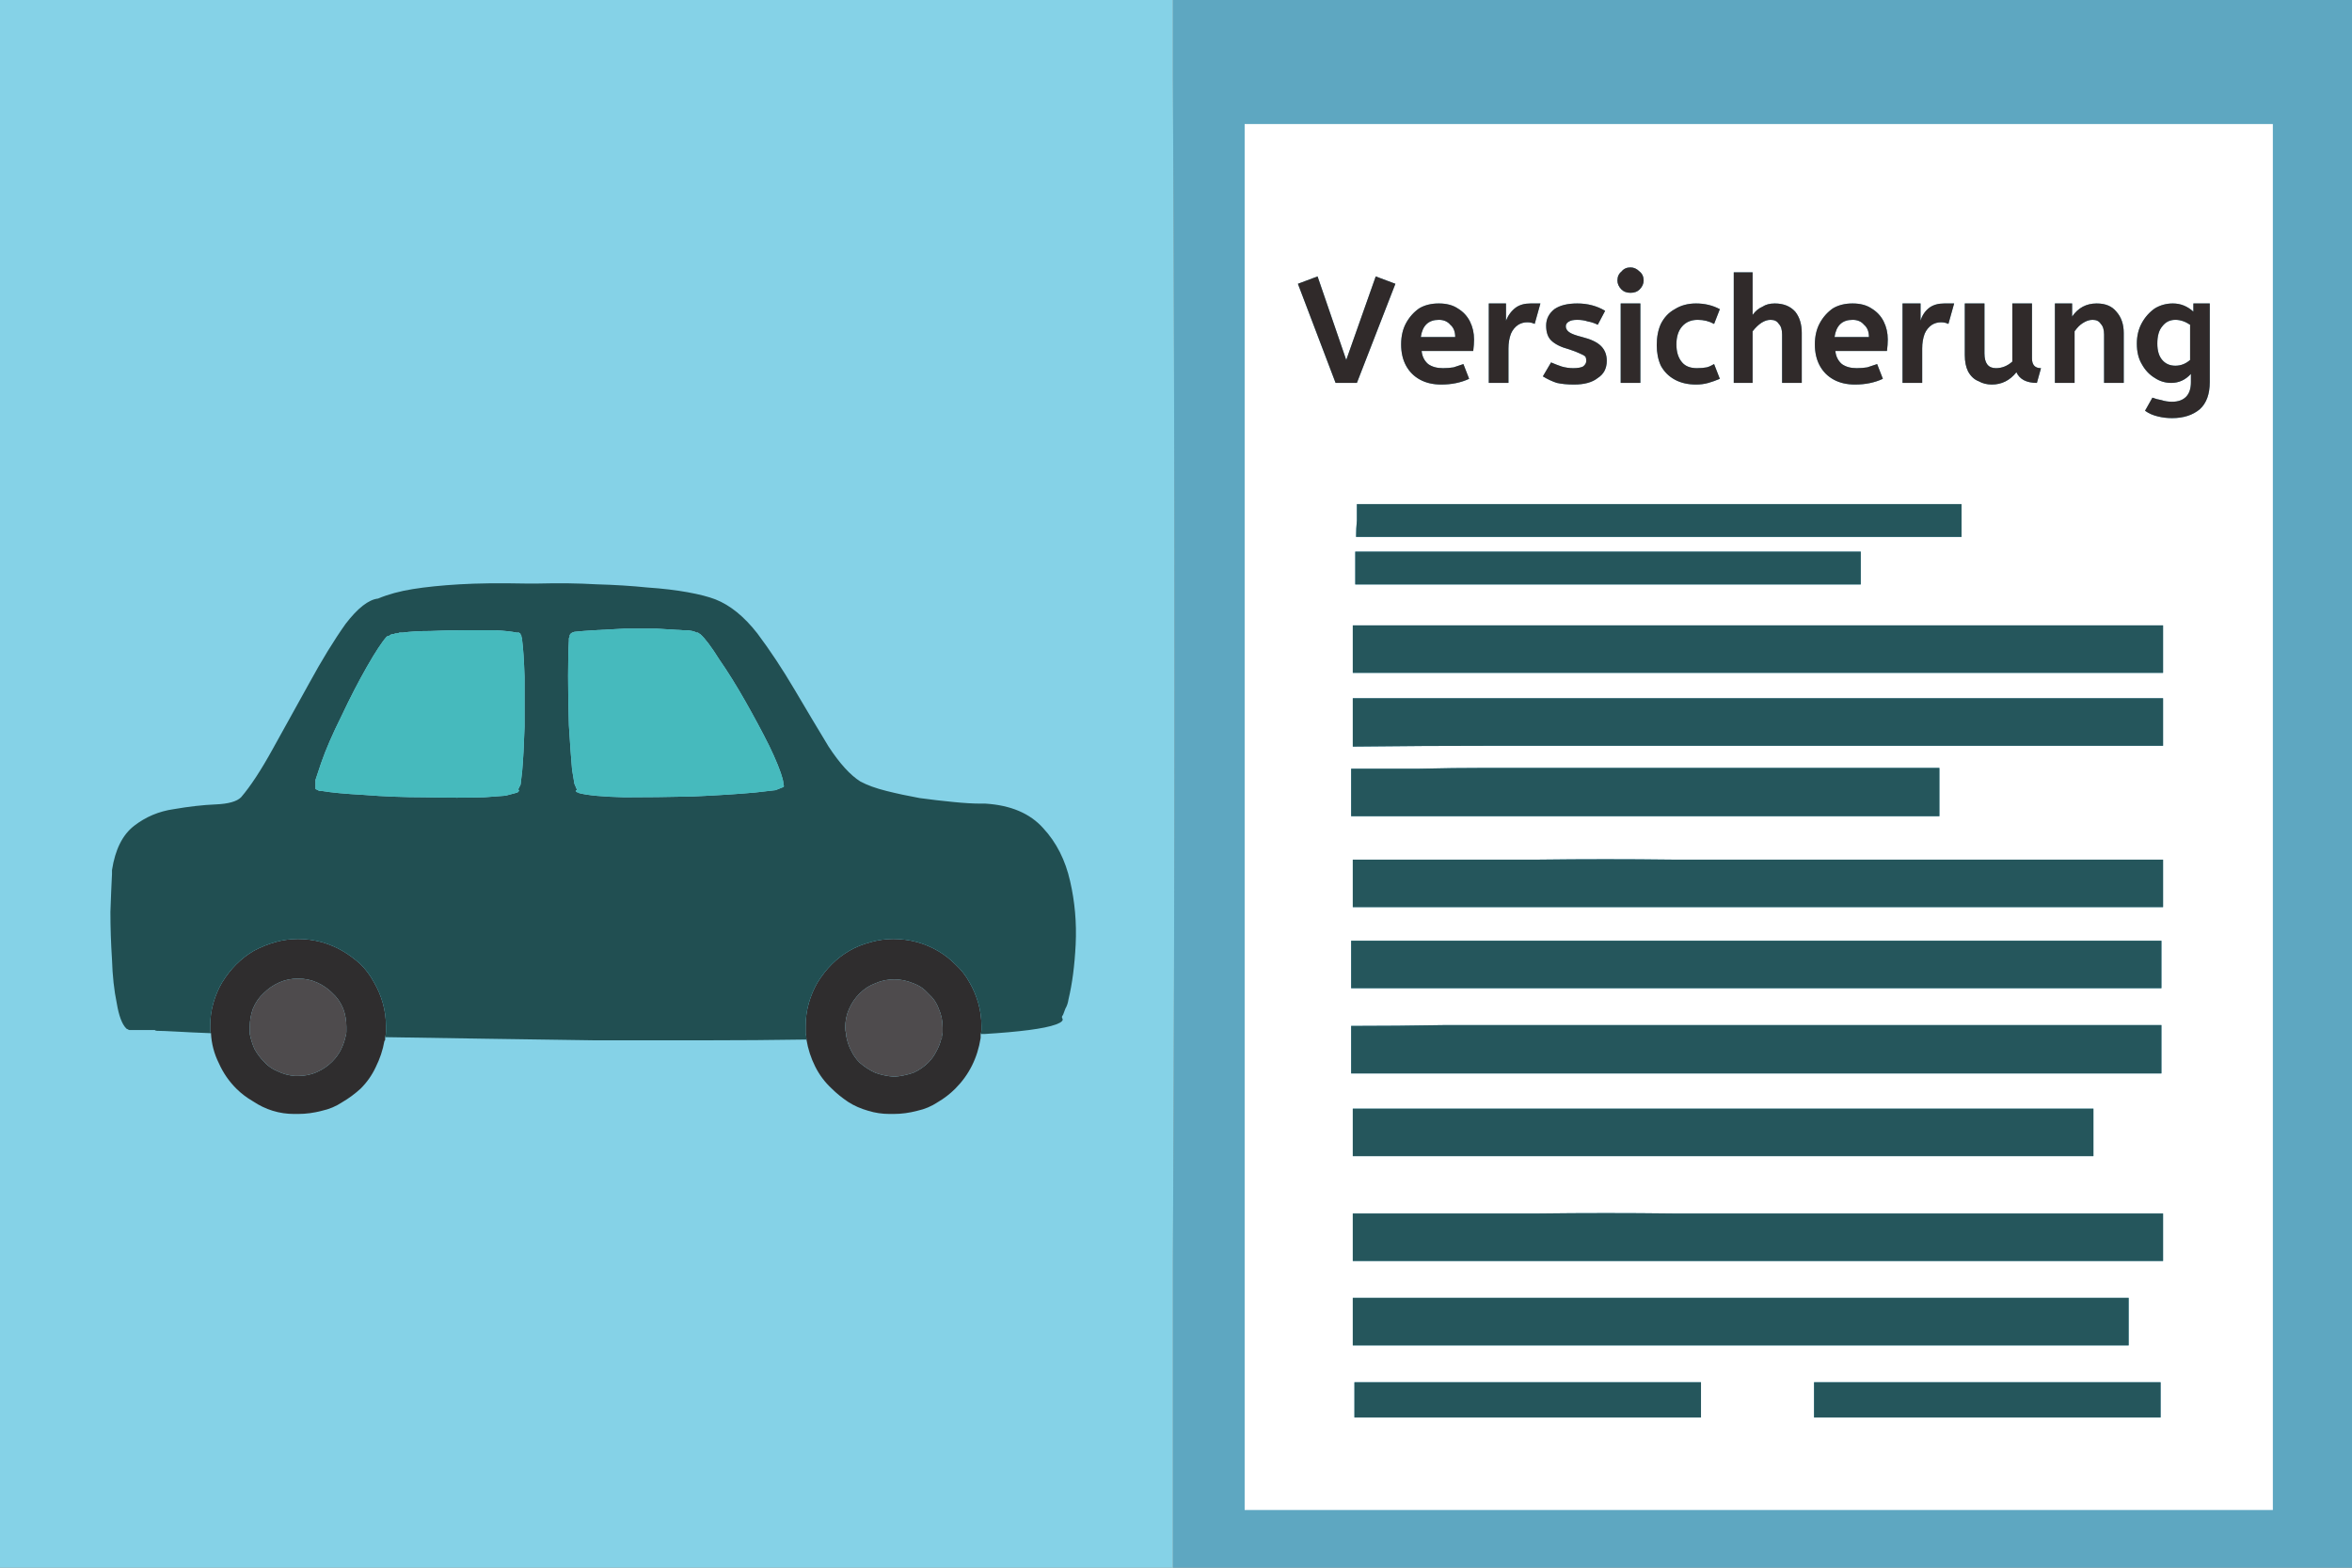 
<svg xmlns="http://www.w3.org/2000/svg" version="1.1" xmlns:xlink="http://www.w3.org/1999/xlink" preserveAspectRatio="none" x="0px" y="0px" width="150px" height="100px" viewBox="0 0 150 100">
<rect x="0" y="0" width="150" height="100" fill="#808080" stroke="none"/>
<defs>
<g id="Layer0_0_FILL">
<path fill="#93D4E1" stroke="none" d="
M 152.45 -2.9
L 152.45 -2.95 -2.85 -2.95 -2.85 -2.9 -2.9 -2.9 -2.9 -2.85 -2.95 -2.85 -2.95 103.25 -2.9 103.25 -2.9 103.3 -2.85 103.3 -2.85 103.35 152.45 103.35 152.45 103.3 152.5 103.3 152.5 103.25 152.55 103.25 152.55 -2.85 152.5 -2.85 152.5 -2.9 152.45 -2.9
M 74.8 -2.65
L 152.25 -2.65 152.25 103.05 74.8 103.05 -2.65 103.05 -2.65 -2.65 74.8 -2.65 Z"/>

<path fill="#5EA7C1" stroke="none" d="
M 74.8 -2.65
L 74.8 -2.55
Q 74.8 -1.55 74.8 -0.4 74.8 0.75 74.8 1.85 74.8 2.95 74.8 3.75
L 74.8 4.8
Q 74.9 23.75 74.9 42.7 74.9 61.7 74.8 80.65 74.8 82.55 74.8 84.45 74.8 86.35 74.8 88.2
L 74.8 90.4
Q 74.8 92.05 74.8 94.3 74.8 96.55 74.8 98.85 74.8 101.2 74.8 103.05
L 152.25 103.05 152.25 -2.65 74.8 -2.65 Z"/>

<path fill="#85D2E7" stroke="none" d="
M 74.8 -2.55
L 74.8 -2.65 -2.65 -2.65 -2.65 103.05 74.8 103.05
Q 74.8 101.2 74.8 98.85 74.8 96.55 74.8 94.3 74.8 92.05 74.8 90.4
L 74.8 88.2
Q 74.8 86.35 74.8 84.45 74.8 82.55 74.8 80.65 74.9 61.7 74.9 42.7 74.9 23.75 74.8 4.8
L 74.8 3.75
Q 74.8 2.95 74.8 1.85 74.8 0.75 74.8 -0.4 74.8 -1.55 74.8 -2.55 Z"/>
</g>

<g id="Layer0_1_FILL">
<path fill="#FFFFFF" stroke="none" d="
M 105.6 93.8
L 105.6 9.2 42.85 9.2 42.85 93.8 105.6 93.8
M 85.8 21.4
Q 85.6 21.3 85.35 21.3 85.05 21.3 84.8 21.45 84.5 21.65 84.35 22 84.2 22.4 84.2 22.9
L 84.2 25 83 25 83 20.15 84.1 20.15 84.1 21.2
Q 84.25 20.7 84.65 20.4 85 20.15 85.55 20.15
L 86.15 20.15 85.8 21.4
M 81.1 20.45
Q 81.6 20.75 81.85 21.25 82.1 21.75 82.1 22.35 82.1 22.65 82.05 23.05
L 78.9 23.05
Q 78.95 23.55 79.3 23.85 79.65 24.1 80.2 24.1 80.55 24.1 80.85 24.05 81.15 23.95 81.45 23.85
L 81.8 24.75
Q 81.05 25.1 80.1 25.1 79.35 25.1 78.8 24.8 78.25 24.5 77.95 23.95 77.65 23.4 77.65 22.65 77.65 21.9 77.95 21.35 78.25 20.8 78.75 20.45 79.25 20.15 79.95 20.15 80.65 20.15 81.1 20.45
M 89.7 20.15
L 90.9 20.15 90.9 23.5
Q 90.9 24.1 91.45 24.1
L 91.2 25
Q 90.25 25 89.95 24.35 89.35 25.1 88.45 25.1 88 25.1 87.65 24.9 87.25 24.75 87 24.3 86.8 23.9 86.8 23.3
L 86.8 20.15 88 20.15 88 23.2
Q 88 24.1 88.7 24.1 89.25 24.1 89.7 23.7
L 89.7 20.15
M 93.35 20.95
Q 93.9 20.15 94.85 20.15 95.65 20.15 96.05 20.65 96.5 21.15 96.5 21.95
L 96.5 25 95.3 25 95.3 22.05
Q 95.3 21.6 95.1 21.4 94.95 21.15 94.6 21.15 94.3 21.15 94 21.35 93.75 21.5 93.5 21.85
L 93.5 25 92.3 25 92.3 20.15 93.35 20.15 93.35 20.95
M 99.5 20.15
Q 100.2 20.15 100.75 20.65
L 100.75 20.15 101.75 20.15 101.75 24.95
Q 101.75 26.05 101.15 26.6 100.5 27.15 99.45 27.15 99 27.15 98.6 27.05 98.15 26.95 97.8 26.7
L 98.25 25.9
Q 98.5 26 98.8 26.05 99.1 26.15 99.45 26.15 100 26.15 100.3 25.85 100.6 25.55 100.6 24.95
L 100.6 24.45
Q 100.1 25 99.4 25 98.85 25 98.4 24.7 97.9 24.4 97.6 23.85 97.3 23.35 97.3 22.6 97.3 21.9 97.6 21.35 97.9 20.8 98.4 20.45 98.9 20.15 99.5 20.15
M 66.4 17.95
Q 66.7 17.95 66.95 18.2 67.2 18.4 67.2 18.75 67.2 19.05 66.95 19.3 66.75 19.5 66.4 19.5 66.05 19.5 65.85 19.3 65.6 19.05 65.6 18.75 65.6 18.4 65.85 18.2 66.05 17.95 66.4 17.95
M 64.85 20.6
L 64.4 21.45
Q 64.1 21.3 63.8 21.25 63.5 21.15 63.15 21.15 62.8 21.15 62.65 21.25 62.45 21.35 62.45 21.55 62.45 21.75 62.65 21.9 62.85 22.05 63.45 22.2 64.25 22.4 64.6 22.75 64.95 23.1 64.95 23.65 64.95 24.35 64.4 24.7 63.9 25.1 62.95 25.1 62.35 25.1 61.9 25 61.45 24.85 61.05 24.6
L 61.55 23.75
Q 61.9 23.9 62.2 24 62.55 24.1 62.9 24.1 63.3 24.1 63.5 24 63.7 23.85 63.7 23.65 63.7 23.5 63.65 23.4 63.55 23.3 63.3 23.2 63.1 23.1 62.65 22.95 61.9 22.75 61.55 22.4 61.25 22.1 61.25 21.5 61.25 20.9 61.75 20.5 62.25 20.15 63.15 20.15 64.1 20.15 64.85 20.6
M 70.5 21.15
Q 69.9 21.15 69.55 21.55 69.2 21.95 69.2 22.65 69.2 23.35 69.55 23.75 69.85 24.1 70.45 24.1 70.8 24.1 71.05 24.05 71.25 24 71.5 23.85
L 71.85 24.75
Q 71.5 24.9 71.15 25 70.8 25.1 70.4 25.1 69.65 25.1 69.1 24.8 68.55 24.5 68.25 23.95 68 23.4 68 22.7 68 21.95 68.25 21.4 68.55 20.8 69.1 20.5 69.65 20.15 70.4 20.15 71.2 20.15 71.85 20.5
L 71.5 21.4
Q 71.05 21.15 70.5 21.15
M 65.8 20.15
L 67 20.15 67 25 65.8 25 65.8 20.15
M 72.7 18.25
L 73.85 18.25 73.85 20.85
Q 74.1 20.5 74.45 20.35 74.75 20.15 75.2 20.15 76 20.15 76.45 20.65 76.85 21.15 76.85 21.95
L 76.85 25 75.65 25 75.65 22.05
Q 75.65 21.6 75.45 21.4 75.3 21.15 74.95 21.15 74.4 21.15 73.85 21.85
L 73.85 25 72.7 25 72.7 18.25
M 47.3 18.5
L 49.05 23.6 50.85 18.5 52.05 18.95 49.7 25 48.4 25 46.1 18.95 47.3 18.5
M 53.5 20.45
Q 54 20.15 54.7 20.15 55.4 20.15 55.85 20.45 56.35 20.75 56.6 21.25 56.85 21.75 56.85 22.35 56.85 22.65 56.8 23.05
L 53.65 23.05
Q 53.7 23.55 54.05 23.85 54.4 24.1 54.95 24.1 55.3 24.1 55.6 24.05 55.9 23.95 56.2 23.85
L 56.55 24.75
Q 55.8 25.1 54.85 25.1 54.1 25.1 53.55 24.8 53 24.5 52.7 23.95 52.4 23.4 52.4 22.65 52.4 21.9 52.7 21.35 53 20.8 53.5 20.45
M 60.55 21.4
Q 60.35 21.3 60.1 21.3 59.8 21.3 59.55 21.45 59.25 21.65 59.1 22 58.95 22.4 58.95 22.9
L 58.95 25 57.75 25 57.75 20.15 58.8 20.15 58.8 21.2
Q 59 20.7 59.4 20.4 59.75 20.15 60.3 20.15
L 60.9 20.15 60.55 21.4
M 81.35 32.4
Q 84 32.4 86.6 32.4 86.6 32.9 86.6 33.4 86.6 33.9 86.6 34.4 83.6 34.4 79.8 34.4 76.05 34.4 72.45 34.4 68.8 34.4 66.15 34.4
L 62.65 34.4
Q 59.4 34.4 56.15 34.4 52.9 34.4 49.65 34.4 49.65 33.9 49.7 33.4 49.7 32.9 49.7 32.4 51.8 32.4 53.9 32.4 56 32.4 58.15 32.4 61.2 32.4 64.25 32.4 67.3 32.4 70.35 32.4
L 76.45 32.4
Q 78.75 32.4 81.35 32.4
M 98.9 45.7
Q 98.9 46.45 98.9 47.15 94.9 47.15 89.85 47.15 84.8 47.15 79.95 47.15 75.05 47.15 71.5 47.15
L 66.85 47.15
Q 62.5 47.15 58.15 47.15 53.8 47.15 49.45 47.2 49.45 46.45 49.45 45.7 49.45 45 49.45 44.25 52.3 44.25 55.1 44.25 57.95 44.25 60.8 44.25 64.9 44.25 68.95 44.25 73.05 44.25 77.15 44.25
L 85.3 44.25
Q 88.4 44.25 91.9 44.25 95.45 44.25 98.9 44.25 98.9 45 98.9 45.7
M 98.9 41.25
Q 98.9 42 98.9 42.7 94.9 42.7 89.85 42.7 84.8 42.7 79.95 42.7 75.05 42.7 71.5 42.7
L 66.85 42.7
Q 62.5 42.7 58.15 42.7 53.8 42.7 49.45 42.7 49.45 42 49.45 41.25 49.45 40.55 49.45 39.8 52.3 39.8 55.1 39.8 57.95 39.8 60.8 39.8 64.9 39.8 68.95 39.8 73.05 39.8 77.15 39.8
L 80.05 39.8
Q 82.2 39.8 85.3 39.8
L 91.9 39.8
Q 95.45 39.8 98.9 39.8 98.9 40.55 98.9 41.25
M 91.9 54.1
Q 95.45 54.1 98.9 54.1 98.9 54.8 98.9 55.55 98.9 56.25 98.9 57 94.85 57 89.85 57 84.8 57 79.95 57
L 49.45 57
Q 49.45 56.25 49.45 55.55 49.45 54.8 49.45 54.1 52.3 54.1 55.1 54.1 57.95 54.1 60.8 54.1 64.85 54.05 68.95 54.1 73.05 54.1 77.15 54.1
L 80.05 54.1
Q 82.2 54.1 85.3 54.1 88.4 54.1 91.9 54.1
M 91.8 59.05
Q 95.3 59.05 98.8 59.05 98.8 59.8 98.8 60.5 98.8 61.25 98.8 61.95 94.75 61.95 89.75 61.95 84.7 61.95 79.85 61.95 74.95 61.95 71.4 61.95
L 66.7 61.95
Q 62.4 61.95 58.05 61.95 53.7 61.95 49.35 61.95 49.35 61.25 49.35 60.5 49.35 59.8 49.35 59.05 52.2 59.05 55 59.05 57.85 59.05 60.65 59.05 64.75 59.05 68.85 59.05 72.95 59.05 77.05 59.05
L 79.95 59.05
Q 82.1 59.05 85.2 59.05
L 91.8 59.05
M 85.25 50
Q 85.25 50.7 85.25 51.45 82.3 51.45 78.65 51.45 75 51.45 71.5 51.45 67.95 51.45 65.35 51.45
L 55.65 51.45
Q 52.5 51.45 49.35 51.45
L 49.35 50
Q 49.35 49.25 49.35 48.55 51.45 48.55 53.5 48.55 55.55 48.5 57.6 48.5 60.55 48.5 63.55 48.5 66.5 48.5 69.45 48.5
L 75.35 48.5
Q 77.6 48.5 80.15 48.5 82.7 48.5 85.25 48.5 85.25 49.25 85.25 50
M 82.2 69.3
Q 85 69.3 88.25 69.3 91.45 69.3 94.65 69.3 94.65 70 94.65 70.75 94.65 71.45 94.65 72.2 90.95 72.2 86.35 72.2 81.75 72.2 77.3 72.2
L 57.4 72.2
Q 53.4 72.2 49.45 72.2 49.45 71.5 49.45 70.75 49.45 70.05 49.45 69.3 52.05 69.3 54.6 69.3 57.2 69.3 59.8 69.3 63.55 69.3 67.3 69.3 71 69.3 74.75 69.3
L 82.2 69.3
M 98.8 65.65
Q 98.8 66.4 98.8 67.15 94.75 67.15 89.75 67.15 84.7 67.15 79.85 67.15 74.95 67.15 71.4 67.15
L 49.35 67.15
Q 49.35 66.4 49.35 65.7 49.35 64.95 49.35 64.25 52.2 64.25 55 64.2 57.85 64.2 60.65 64.2 64.75 64.2 68.85 64.2 72.95 64.2 77.05 64.2
L 79.95 64.2
Q 82.1 64.2 85.2 64.2
L 91.8 64.2
Q 95.3 64.2 98.8 64.2 98.8 64.95 98.8 65.65
M 95.75 86
Q 97.25 86 98.75 86 98.75 86.55 98.75 87.1 98.75 87.6 98.75 88.15 97.05 88.15 94.9 88.15 92.7 88.15 90.65 88.15 88.55 88.15 87.05 88.15
L 81.3 88.15
Q 79.45 88.15 77.6 88.15
L 77.6 87.1
Q 77.6 86.55 77.6 86 78.8 86 80 86 81.25 86 82.45 86 84.2 86 85.95 86 87.7 86 89.45 86
L 95.75 86
M 98.9 77.15
Q 98.9 77.85 98.9 78.6 94.9 78.6 89.85 78.6 84.85 78.6 79.95 78.6 75.1 78.6 71.5 78.6
L 66.85 78.6
Q 62.5 78.6 58.15 78.6 53.8 78.6 49.45 78.6 49.45 77.85 49.45 77.15 49.45 76.4 49.45 75.7 52.3 75.7 55.15 75.7 57.95 75.7 60.8 75.7 64.9 75.65 69 75.7 73.05 75.7 77.15 75.7
L 80.05 75.7
Q 82.2 75.7 85.3 75.7 88.4 75.7 91.9 75.7 95.45 75.7 98.9 75.7 98.9 76.4 98.9 77.15
M 96.8 80.85
Q 96.8 81.6 96.8 82.3 96.8 83.05 96.8 83.75 92.95 83.75 88.1 83.75 83.3 83.75 78.65 83.75 73.95 83.75 70.55 83.75
L 57.8 83.75
Q 53.6 83.75 49.45 83.75 49.45 83.05 49.45 82.3 49.45 81.6 49.45 80.85 52.15 80.85 54.9 80.85 57.6 80.85 60.3 80.85 64.2 80.85 68.15 80.85 72.05 80.85 75.95 80.85
L 78.75 80.85
Q 80.8 80.85 83.75 80.85
L 90.1 80.85
Q 93.45 80.85 96.8 80.85
M 53.15 35.3
Q 54.9 35.3 56.65 35.3 59.2 35.3 61.75 35.3 64.3 35.3 66.85 35.3
L 71.95 35.3
Q 73.85 35.3 76.05 35.3 78.25 35.3 80.45 35.3 80.45 35.8 80.45 36.3 80.45 36.8 80.45 37.3 77.9 37.3 74.8 37.3 71.65 37.3 68.6 37.3 65.55 37.3 63.35 37.3
L 55 37.3
Q 52.3 37.3 49.6 37.3
L 49.6 36.3
Q 49.6 35.8 49.6 35.3 51.35 35.3 53.15 35.3
M 51.95 86
Q 53.2 86 54.4 86 56.15 86 57.9 86 59.65 86 61.4 86
L 67.7 86
Q 69.2 86 70.7 86 70.7 86.55 70.7 87.1 70.7 87.6 70.7 88.15 69 88.15 66.85 88.15 64.7 88.15 62.6 88.15 60.5 88.15 59 88.15
L 53.25 88.15
Q 51.4 88.15 49.55 88.15
L 49.55 87.1
Q 49.55 86.55 49.55 86 50.75 86 51.95 86
M 55.4 21.45
Q 55.15 21.15 54.7 21.15 53.75 21.15 53.6 22.2
L 55.7 22.2
Q 55.7 21.7 55.4 21.45
M 99.65 21.15
Q 99.15 21.15 98.85 21.55 98.55 21.9 98.55 22.6 98.55 23.25 98.85 23.6 99.15 23.95 99.65 23.95 100.15 23.95 100.55 23.6
L 100.55 21.45
Q 100.1 21.15 99.65 21.15
M 80.65 21.45
Q 80.4 21.15 79.95 21.15 79 21.15 78.85 22.2
L 80.95 22.2
Q 80.95 21.7 80.65 21.45 Z"/>

<path fill="#25565C" stroke="none" d="
M 54.4 86
Q 53.2 86 51.95 86 50.75 86 49.55 86 49.55 86.55 49.55 87.1
L 49.55 88.15
Q 51.4 88.15 53.25 88.15
L 59 88.15
Q 60.5 88.15 62.6 88.15 64.7 88.15 66.85 88.15 69 88.15 70.7 88.15 70.7 87.6 70.7 87.1 70.7 86.55 70.7 86 69.2 86 67.7 86
L 61.4 86
Q 59.65 86 57.9 86 56.15 86 54.4 86
M 56.65 35.3
Q 54.9 35.3 53.15 35.3 51.35 35.3 49.6 35.3 49.6 35.8 49.6 36.3
L 49.6 37.3
Q 52.3 37.3 55 37.3
L 63.35 37.3
Q 65.55 37.3 68.6 37.3 71.65 37.3 74.8 37.3 77.9 37.3 80.45 37.3 80.45 36.8 80.45 36.3 80.45 35.8 80.45 35.3 78.25 35.3 76.05 35.3 73.85 35.3 71.95 35.3
L 66.85 35.3
Q 64.3 35.3 61.75 35.3 59.2 35.3 56.65 35.3
M 96.8 82.3
Q 96.8 81.6 96.8 80.85 93.45 80.85 90.1 80.85
L 83.75 80.85
Q 80.8 80.85 78.75 80.85
L 75.95 80.85
Q 72.05 80.85 68.15 80.85 64.2 80.85 60.3 80.85 57.6 80.85 54.9 80.85 52.15 80.85 49.45 80.85 49.45 81.6 49.45 82.3 49.45 83.05 49.45 83.75 53.6 83.75 57.8 83.75
L 70.55 83.75
Q 73.95 83.75 78.65 83.75 83.3 83.75 88.1 83.75 92.95 83.75 96.8 83.75 96.8 83.05 96.8 82.3
M 98.9 78.6
Q 98.9 77.85 98.9 77.15 98.9 76.4 98.9 75.7 95.45 75.7 91.9 75.7 88.4 75.7 85.3 75.7 82.2 75.7 80.05 75.7
L 77.15 75.7
Q 73.05 75.7 69 75.7 64.9 75.65 60.8 75.7 57.95 75.7 55.15 75.7 52.3 75.7 49.45 75.7 49.45 76.4 49.45 77.15 49.45 77.85 49.45 78.6 53.8 78.6 58.15 78.6 62.5 78.6 66.85 78.6
L 71.5 78.6
Q 75.1 78.6 79.95 78.6 84.85 78.6 89.85 78.6 94.9 78.6 98.9 78.6
M 98.75 86
Q 97.25 86 95.75 86
L 89.45 86
Q 87.7 86 85.95 86 84.2 86 82.45 86 81.25 86 80 86 78.8 86 77.6 86 77.6 86.55 77.6 87.1
L 77.6 88.15
Q 79.45 88.15 81.3 88.15
L 87.05 88.15
Q 88.55 88.15 90.65 88.15 92.7 88.15 94.9 88.15 97.05 88.15 98.75 88.15 98.75 87.6 98.75 87.1 98.75 86.55 98.75 86
M 98.8 67.15
Q 98.8 66.4 98.8 65.65 98.8 64.95 98.8 64.2 95.3 64.2 91.8 64.2
L 85.2 64.2
Q 82.1 64.2 79.95 64.2
L 77.05 64.2
Q 72.95 64.2 68.85 64.2 64.75 64.2 60.65 64.2 57.85 64.2 55 64.2 52.2 64.25 49.35 64.25 49.35 64.95 49.35 65.7 49.35 66.4 49.35 67.15
L 71.4 67.15
Q 74.95 67.15 79.85 67.15 84.7 67.15 89.75 67.15 94.75 67.15 98.8 67.15
M 88.25 69.3
Q 85 69.3 82.2 69.3
L 74.75 69.3
Q 71 69.3 67.3 69.3 63.55 69.3 59.8 69.3 57.2 69.3 54.6 69.3 52.05 69.3 49.45 69.3 49.45 70.05 49.45 70.75 49.45 71.5 49.45 72.2 53.4 72.2 57.4 72.2
L 77.3 72.2
Q 81.75 72.2 86.35 72.2 90.95 72.2 94.65 72.2 94.65 71.45 94.65 70.75 94.65 70 94.65 69.3 91.45 69.3 88.25 69.3
M 85.25 51.45
Q 85.25 50.7 85.25 50 85.25 49.25 85.25 48.5 82.7 48.5 80.15 48.5 77.6 48.5 75.35 48.5
L 69.45 48.5
Q 66.5 48.5 63.55 48.5 60.55 48.5 57.6 48.5 55.55 48.5 53.5 48.55 51.45 48.55 49.35 48.55 49.35 49.25 49.35 50
L 49.35 51.45
Q 52.5 51.45 55.65 51.45
L 65.35 51.45
Q 67.95 51.45 71.5 51.45 75 51.45 78.65 51.45 82.3 51.45 85.25 51.45
M 98.8 59.05
Q 95.3 59.05 91.8 59.05
L 85.2 59.05
Q 82.1 59.05 79.95 59.05
L 77.05 59.05
Q 72.95 59.05 68.85 59.05 64.75 59.05 60.65 59.05 57.85 59.05 55 59.05 52.2 59.05 49.35 59.05 49.35 59.8 49.35 60.5 49.35 61.25 49.35 61.95 53.7 61.95 58.05 61.95 62.4 61.95 66.7 61.95
L 71.4 61.95
Q 74.95 61.95 79.85 61.95 84.7 61.95 89.75 61.95 94.75 61.95 98.8 61.95 98.8 61.25 98.8 60.5 98.8 59.8 98.8 59.05
M 98.9 54.1
Q 95.45 54.1 91.9 54.1 88.4 54.1 85.3 54.1 82.2 54.1 80.05 54.1
L 77.15 54.1
Q 73.05 54.1 68.95 54.1 64.85 54.05 60.8 54.1 57.95 54.1 55.1 54.1 52.3 54.1 49.45 54.1 49.45 54.8 49.45 55.55 49.45 56.25 49.45 57
L 79.95 57
Q 84.8 57 89.85 57 94.85 57 98.9 57 98.9 56.25 98.9 55.55 98.9 54.8 98.9 54.1
M 98.9 42.7
Q 98.9 42 98.9 41.25 98.9 40.55 98.9 39.8 95.45 39.8 91.9 39.8
L 85.3 39.8
Q 82.2 39.8 80.05 39.8
L 77.15 39.8
Q 73.05 39.8 68.95 39.8 64.9 39.8 60.8 39.8 57.95 39.8 55.1 39.8 52.3 39.8 49.45 39.8 49.45 40.55 49.45 41.25 49.45 42 49.45 42.7 53.8 42.7 58.15 42.7 62.5 42.7 66.85 42.7
L 71.5 42.7
Q 75.05 42.7 79.95 42.7 84.8 42.7 89.85 42.7 94.9 42.7 98.9 42.7
M 98.9 47.15
Q 98.9 46.45 98.9 45.7 98.9 45 98.9 44.25 95.45 44.25 91.9 44.25 88.4 44.25 85.3 44.25
L 77.15 44.25
Q 73.05 44.25 68.95 44.25 64.9 44.25 60.8 44.25 57.95 44.25 55.1 44.25 52.3 44.25 49.45 44.25 49.45 45 49.45 45.7 49.45 46.45 49.45 47.2 53.8 47.15 58.15 47.15 62.5 47.15 66.85 47.15
L 71.5 47.15
Q 75.05 47.15 79.95 47.15 84.8 47.15 89.85 47.15 94.9 47.15 98.9 47.15
M 86.6 32.4
Q 84 32.4 81.35 32.4 78.75 32.4 76.45 32.4
L 70.35 32.4
Q 67.3 32.4 64.25 32.4 61.2 32.4 58.15 32.4 56 32.4 53.9 32.4 51.8 32.4 49.7 32.4 49.7 32.9 49.7 33.4 49.65 33.9 49.65 34.4 52.9 34.4 56.15 34.4 59.4 34.4 62.65 34.4
L 66.15 34.4
Q 68.8 34.4 72.45 34.4 76.05 34.4 79.8 34.4 83.6 34.4 86.6 34.4 86.6 33.9 86.6 33.4 86.6 32.9 86.6 32.4 Z"/>

<path fill="#302A2A" stroke="none" d="
M 60.1 21.3
Q 60.35 21.3 60.55 21.4
L 60.9 20.15 60.3 20.15
Q 59.75 20.15 59.4 20.4 59 20.7 58.8 21.2
L 58.8 20.15 57.75 20.15 57.75 25 58.95 25 58.95 22.9
Q 58.95 22.4 59.1 22 59.25 21.65 59.55 21.45 59.8 21.3 60.1 21.3
M 54.7 20.15
Q 54 20.15 53.5 20.45 53 20.8 52.7 21.35 52.4 21.9 52.4 22.65 52.4 23.4 52.7 23.95 53 24.5 53.55 24.8 54.1 25.1 54.85 25.1 55.8 25.1 56.55 24.75
L 56.2 23.85
Q 55.9 23.95 55.6 24.05 55.3 24.1 54.95 24.1 54.4 24.1 54.05 23.85 53.7 23.55 53.65 23.05
L 56.8 23.05
Q 56.85 22.65 56.85 22.35 56.85 21.75 56.6 21.25 56.35 20.75 55.85 20.45 55.4 20.15 54.7 20.15
M 54.7 21.15
Q 55.15 21.15 55.4 21.45 55.7 21.7 55.7 22.2
L 53.6 22.2
Q 53.75 21.15 54.7 21.15
M 49.05 23.6
L 47.3 18.5 46.1 18.95 48.4 25 49.7 25 52.05 18.95 50.85 18.5 49.05 23.6
M 73.85 18.25
L 72.7 18.25 72.7 25 73.85 25 73.85 21.85
Q 74.4 21.15 74.95 21.15 75.3 21.15 75.45 21.4 75.65 21.6 75.65 22.05
L 75.65 25 76.85 25 76.85 21.95
Q 76.85 21.15 76.45 20.65 76 20.15 75.2 20.15 74.75 20.15 74.45 20.35 74.1 20.5 73.85 20.85
L 73.85 18.25
M 67 20.15
L 65.8 20.15 65.8 25 67 25 67 20.15
M 69.55 21.55
Q 69.9 21.15 70.5 21.15 71.05 21.15 71.5 21.4
L 71.85 20.5
Q 71.2 20.15 70.4 20.15 69.65 20.15 69.1 20.5 68.55 20.8 68.25 21.4 68 21.95 68 22.7 68 23.4 68.25 23.95 68.55 24.5 69.1 24.8 69.65 25.1 70.4 25.1 70.8 25.1 71.15 25 71.5 24.9 71.85 24.75
L 71.5 23.85
Q 71.25 24 71.05 24.05 70.8 24.1 70.45 24.1 69.85 24.1 69.55 23.75 69.2 23.35 69.2 22.65 69.2 21.95 69.55 21.55
M 64.4 21.45
L 64.85 20.6
Q 64.1 20.15 63.15 20.15 62.25 20.15 61.75 20.5 61.25 20.9 61.25 21.5 61.25 22.1 61.55 22.4 61.9 22.75 62.65 22.95 63.1 23.1 63.3 23.2 63.55 23.3 63.65 23.4 63.7 23.5 63.7 23.65 63.7 23.85 63.5 24 63.3 24.1 62.9 24.1 62.55 24.1 62.2 24 61.9 23.9 61.55 23.75
L 61.05 24.6
Q 61.45 24.85 61.9 25 62.35 25.1 62.95 25.1 63.9 25.1 64.4 24.7 64.95 24.35 64.95 23.65 64.95 23.1 64.6 22.75 64.25 22.4 63.45 22.2 62.85 22.05 62.65 21.9 62.45 21.75 62.45 21.55 62.45 21.35 62.65 21.25 62.8 21.15 63.15 21.15 63.5 21.15 63.8 21.25 64.1 21.3 64.4 21.45
M 66.95 18.2
Q 66.7 17.95 66.4 17.95 66.05 17.95 65.85 18.2 65.6 18.4 65.6 18.75 65.6 19.05 65.85 19.3 66.05 19.5 66.4 19.5 66.75 19.5 66.95 19.3 67.2 19.05 67.2 18.75 67.2 18.4 66.95 18.2
M 100.75 20.65
Q 100.2 20.15 99.5 20.15 98.9 20.15 98.4 20.45 97.9 20.8 97.6 21.35 97.3 21.9 97.3 22.6 97.3 23.35 97.6 23.85 97.9 24.4 98.4 24.7 98.85 25 99.4 25 100.1 25 100.6 24.45
L 100.6 24.95
Q 100.6 25.55 100.3 25.85 100 26.15 99.45 26.15 99.1 26.15 98.8 26.05 98.5 26 98.25 25.9
L 97.8 26.7
Q 98.15 26.95 98.6 27.05 99 27.15 99.45 27.15 100.5 27.15 101.15 26.6 101.75 26.05 101.75 24.95
L 101.75 20.15 100.75 20.15 100.75 20.65
M 98.85 21.55
Q 99.15 21.15 99.65 21.15 100.1 21.15 100.55 21.45
L 100.55 23.6
Q 100.15 23.95 99.65 23.95 99.15 23.95 98.85 23.6 98.55 23.25 98.55 22.6 98.55 21.9 98.85 21.55
M 94.85 20.15
Q 93.9 20.15 93.35 20.95
L 93.35 20.15 92.3 20.15 92.3 25 93.5 25 93.5 21.85
Q 93.75 21.5 94 21.35 94.3 21.15 94.6 21.15 94.95 21.15 95.1 21.4 95.3 21.6 95.3 22.05
L 95.3 25 96.5 25 96.5 21.95
Q 96.5 21.15 96.05 20.65 95.65 20.15 94.85 20.15
M 90.9 20.15
L 89.7 20.15 89.7 23.7
Q 89.25 24.1 88.7 24.1 88 24.1 88 23.2
L 88 20.15 86.8 20.15 86.8 23.3
Q 86.8 23.9 87 24.3 87.25 24.75 87.65 24.9 88 25.1 88.45 25.1 89.35 25.1 89.95 24.35 90.25 25 91.2 25
L 91.45 24.1
Q 90.9 24.1 90.9 23.5
L 90.9 20.15
M 81.85 21.25
Q 81.6 20.75 81.1 20.45 80.65 20.15 79.95 20.15 79.25 20.15 78.75 20.45 78.25 20.8 77.95 21.35 77.65 21.9 77.65 22.65 77.65 23.4 77.95 23.95 78.25 24.5 78.8 24.8 79.35 25.1 80.1 25.1 81.05 25.1 81.8 24.75
L 81.45 23.85
Q 81.15 23.95 80.85 24.05 80.55 24.1 80.2 24.1 79.65 24.1 79.3 23.85 78.95 23.55 78.9 23.05
L 82.05 23.05
Q 82.1 22.65 82.1 22.35 82.1 21.75 81.85 21.25
M 79.95 21.15
Q 80.4 21.15 80.65 21.45 80.95 21.7 80.95 22.2
L 78.85 22.2
Q 79 21.15 79.95 21.15
M 85.35 21.3
Q 85.6 21.3 85.8 21.4
L 86.15 20.15 85.55 20.15
Q 85 20.15 84.65 20.4 84.25 20.7 84.1 21.2
L 84.1 20.15 83 20.15 83 25 84.2 25 84.2 22.9
Q 84.2 22.4 84.35 22 84.5 21.65 84.8 21.45 85.05 21.3 85.35 21.3 Z"/>
</g>

<g id="Layer0_2_FILL">
<path fill="#2F2D2E" stroke="none" d="
M 103.4 57.4
Q 103.05 56.75 102.5 56.25 102 55.75 101.4 55.4 100.8 55.05 100.1 54.85 99.35 54.65 98.6 54.65 97.85 54.65 97.15 54.85 96.4 55.05 95.8 55.4 95.2 55.75 94.7 56.25 94.2 56.75 93.8 57.4 93.45 58 93.25 58.7 93.05 59.4 93.05 60.15 93.05 60.4 93.05 60.6 93.1 60.8 93.1 61 93.25 61.9 93.65 62.7 94.05 63.5 94.7 64.1 95.15 64.55 95.75 64.95 96.3 65.3 97 65.5 97.65 65.7 98.35 65.7 98.45 65.7 98.5 65.7 98.55 65.7 98.6 65.7 99.35 65.7 100.1 65.5 100.8 65.35 101.4 64.95 102 64.6 102.5 64.1 103.15 63.45 103.55 62.65 103.95 61.85 104.1 60.9 104.1 60.85 104.1 60.8 104.1 60.7 104.1 60.65 104.15 60.55 104.15 60.4 104.15 60.3 104.15 60.15 104.15 59.4 103.95 58.7 103.75 58 103.4 57.4
M 101.45 59.05
Q 101.7 59.6 101.7 60.25 101.7 60.4 101.7 60.55 101.7 60.65 101.65 60.8 101.65 60.85 101.65 60.9 101.65 60.95 101.6 61 101.5 61.4 101.3 61.75 101.1 62.15 100.8 62.45 100.4 62.85 99.85 63.1 99.25 63.3 98.65 63.35 98 63.3 97.45 63.1 96.9 62.85 96.45 62.45 96.15 62.15 95.95 61.75 95.75 61.4 95.65 60.95 95.6 60.8 95.6 60.6 95.55 60.45 95.55 60.25 95.55 59.6 95.8 59.05 96.05 58.5 96.45 58.1 96.9 57.65 97.45 57.45 98 57.2 98.65 57.2 99.25 57.2 99.85 57.45 100.4 57.65 100.8 58.1 101.25 58.5 101.45 59.05
M 62.5 54.85
Q 61.75 54.65 61 54.65 60.25 54.65 59.55 54.85 58.85 55.05 58.2 55.4 57.6 55.75 57.1 56.25 56.6 56.75 56.2 57.4 55.85 58 55.65 58.7 55.45 59.4 55.45 60.15 55.45 60.3 55.45 60.4 55.45 60.5 55.5 60.6 55.55 61.6 56 62.5 56.4 63.4 57.1 64.1 57.55 64.55 58.15 64.9 58.75 65.3 59.4 65.5 60.05 65.7 60.75 65.7 60.85 65.7 60.9 65.7 60.95 65.7 61 65.7 61.75 65.7 62.5 65.5 63.2 65.35 63.8 64.95 64.4 64.6 64.95 64.1 65.55 63.5 65.9 62.75 66.3 61.95 66.45 61.1 66.5 61.05 66.5 61 66.5 60.9 66.5 60.85 66.55 60.7 66.55 60.5 66.55 60.35 66.55 60.15 66.55 59.4 66.35 58.7 66.15 58 65.8 57.4 65.45 56.75 64.95 56.25 64.4 55.75 63.8 55.4 63.2 55.05 62.5 54.85
M 64 60.8
Q 63.9 61.25 63.7 61.65 63.5 62.05 63.15 62.4 62.75 62.8 62.2 63.05 61.65 63.3 61 63.3 60.95 63.3 60.9 63.3 60.85 63.3 60.8 63.3 60.2 63.25 59.7 63 59.2 62.8 58.85 62.4 58.5 62.05 58.25 61.6 58.05 61.15 57.95 60.65 57.95 60.55 57.95 60.45 57.95 60.35 57.95 60.2 57.95 59.6 58.15 59.05 58.4 58.45 58.85 58.05 59.25 57.65 59.8 57.4 60.35 57.15 61 57.15 61.65 57.15 62.2 57.4 62.75 57.65 63.15 58.05 63.6 58.45 63.85 59.05 64.05 59.6 64.05 60.2 64.05 60.35 64.05 60.5 64.05 60.65 64 60.8 Z"/>

<path fill="#4E4B4D" stroke="none" d="
M 101.7 60.25
Q 101.7 59.6 101.45 59.05 101.25 58.5 100.8 58.1 100.4 57.65 99.85 57.45 99.25 57.2 98.65 57.2 98 57.2 97.45 57.45 96.9 57.65 96.45 58.1 96.05 58.5 95.8 59.05 95.55 59.6 95.55 60.25 95.55 60.45 95.6 60.6 95.6 60.8 95.65 60.95 95.75 61.4 95.95 61.75 96.15 62.15 96.45 62.45 96.9 62.85 97.45 63.1 98 63.3 98.65 63.35 99.25 63.3 99.85 63.1 100.4 62.85 100.8 62.45 101.1 62.15 101.3 61.75 101.5 61.4 101.6 61 101.65 60.95 101.65 60.9 101.65 60.85 101.65 60.8 101.7 60.65 101.7 60.55 101.7 60.4 101.7 60.25
M 63.7 61.65
Q 63.9 61.25 64 60.8 64.05 60.65 64.05 60.5 64.05 60.35 64.05 60.2 64.05 59.6 63.85 59.05 63.6 58.45 63.15 58.05 62.75 57.65 62.2 57.4 61.65 57.15 61 57.15 60.35 57.15 59.8 57.4 59.25 57.65 58.85 58.05 58.4 58.45 58.15 59.05 57.95 59.6 57.95 60.2 57.95 60.35 57.95 60.45 57.95 60.55 57.95 60.65 58.05 61.15 58.25 61.6 58.5 62.05 58.85 62.4 59.2 62.8 59.7 63 60.2 63.25 60.8 63.3 60.85 63.3 60.9 63.3 60.95 63.3 61 63.3 61.65 63.3 62.2 63.05 62.75 62.8 63.15 62.4 63.5 62.05 63.7 61.65 Z"/>

<path fill="#214F52" stroke="none" d="
M 85.6 32.75
Q 84.5 32.55 83.05 32.45 81.6 32.3 79.85 32.25 78.1 32.15 76.2 32.2
L 75.3 32.2
Q 72.9 32.15 71.2 32.25 69.5 32.35 68.25 32.55 67 32.75 66.05 33.15 65.15 33.25 64 34.75 62.9 36.3 61.7 38.5 60.5 40.65 59.4 42.65 58.3 44.65 57.4 45.7 57 46.1 55.8 46.15 54.6 46.2 53.15 46.45 51.75 46.65 50.65 47.5 49.55 48.35 49.25 50.3 49.25 50.35 49.25 50.4 49.25 50.5 49.25 50.55 49.2 51.5 49.15 52.95 49.15 54.4 49.25 55.95 49.3 57.5 49.55 58.7 49.75 59.9 50.15 60.3 50.2 60.35 50.25 60.35 50.3 60.4 50.35 60.4
L 51.95 60.4
Q 52 60.45 52.1 60.45 52.45 60.45 53.35 60.5 54.2 60.55 55.5 60.6 55.45 60.5 55.45 60.4 55.45 60.3 55.45 60.15 55.45 59.4 55.65 58.7 55.85 58 56.2 57.4 56.6 56.75 57.1 56.25 57.6 55.75 58.2 55.4 58.85 55.05 59.55 54.85 60.25 54.65 61 54.65 61.75 54.65 62.5 54.85 63.2 55.05 63.8 55.4 64.4 55.75 64.95 56.25 65.45 56.75 65.8 57.4 66.15 58 66.35 58.7 66.55 59.4 66.55 60.15 66.55 60.35 66.55 60.5 66.55 60.7 66.5 60.85 69.55 60.9 72.9 60.95 76.25 61 79.75 61.05 83.2 61.05 86.6 61.05 89.95 61.05 93.1 61 93.1 60.8 93.05 60.6 93.05 60.4 93.05 60.15 93.05 59.4 93.25 58.7 93.45 58 93.8 57.4 94.2 56.75 94.7 56.25 95.2 55.75 95.8 55.4 96.4 55.05 97.15 54.85 97.85 54.65 98.6 54.65 99.35 54.65 100.1 54.85 100.8 55.05 101.4 55.4 102 55.75 102.5 56.25 103.05 56.75 103.4 57.4 103.75 58 103.95 58.7 104.15 59.4 104.15 60.15 104.15 60.3 104.15 60.4 104.15 60.55 104.1 60.65
L 104.35 60.65
Q 106 60.55 107.15 60.4 108.3 60.25 108.85 60.05 109.4 59.85 109.25 59.65 109.2 59.55 109.3 59.45 109.35 59.3 109.45 59.05 109.6 58.8 109.65 58.45 110 57 110.1 55 110.2 52.95 109.75 51 109.3 49 108.05 47.65 106.8 46.25 104.4 46.1 104.3 46.1 104.25 46.1 104.2 46.1 104.1 46.1 103.4 46.1 102.4 46 101.35 45.9 100.25 45.75 99.15 45.55 98.15 45.3 97.15 45.05 96.5 44.7 95.55 44.1 94.5 42.5 93.5 40.85 92.35 38.9 91.2 36.95 90 35.35 88.75 33.75 87.35 33.2 86.7 32.95 85.6 32.75
M 81.6 35.05
Q 82.65 35.05 83.65 35.05 84.6 35.1 85.3 35.15 85.35 35.15 85.4 35.15
L 85.45 35.15
Q 85.7 35.15 85.9 35.2 86.1 35.25 86.15 35.3 86.2 35.3 86.25 35.3 86.3 35.35 86.4 35.4 86.85 35.8 87.6 37 88.4 38.15 89.25 39.65 90.1 41.15 90.75 42.45 91.4 43.8 91.6 44.55 91.65 44.75 91.65 44.9 91.7 45 91.65 45.05
L 91.15 45.25 89.85 45.4
Q 88.2 45.55 85.9 45.65 83.6 45.7 81.6 45.7 79.6 45.65 78.8 45.45 78.75 45.45 78.7 45.4 78.6 45.4 78.6 45.35
L 78.55 45.35 78.55 45.25 78.6 45.25 78.6 45.2 78.45 44.85 78.3 43.95
Q 78.2 42.8 78.1 41.15 78.05 39.5 78.05 38.05 78.05 36.55 78.1 35.8 78.1 35.7 78.1 35.65 78.15 35.6 78.15 35.55
L 78.15 35.45 78.2 35.4
Q 78.2 35.35 78.25 35.35
L 78.3 35.3
Q 78.35 35.3 78.45 35.25 78.9 35.2 79.7 35.15 80.55 35.1 81.6 35.05
M 75.1 35.5
L 75.1 35.55
Q 75.1 35.6 75.15 35.65 75.15 35.7 75.15 35.8 75.25 36.55 75.3 38.1 75.3 39.6 75.3 41.25 75.25 42.9 75.15 44.05
L 75.05 44.9 74.9 45.2
Q 74.95 45.25 74.95 45.3 74.9 45.35 74.85 45.4
L 74.1 45.6 72.75 45.7
Q 71.15 45.75 69.05 45.7 67 45.7 65.15 45.55 63.35 45.45 62.5 45.3
L 62.45 45.3
Q 62.4 45.3 62.35 45.3 62.25 45.25 62.15 45.2 62.1 45.2 62.1 45.15
L 62.1 44.6 62.45 43.55
Q 62.9 42.25 63.75 40.55 64.55 38.85 65.35 37.45 66.15 36.05 66.6 35.55 66.7 35.5 66.75 35.5 66.8 35.45 66.85 35.45 66.85 35.4 66.95 35.4 67.05 35.4 67.15 35.35
L 67.25 35.35
Q 67.3 35.35 67.4 35.3 67.45 35.3 67.5 35.3
L 67.6 35.3
Q 68.3 35.2 69.35 35.2 70.4 35.15 71.5 35.15 72.6 35.15 73.45 35.15 74.35 35.2 74.8 35.3 74.9 35.3 74.95 35.3
L 75 35.35
Q 75.05 35.35 75.05 35.4
L 75.05 35.45
Q 75.1 35.45 75.1 35.5 Z"/>

<path fill="#46BABD" stroke="none" d="
M 75.1 35.55
L 75.1 35.5
Q 75.1 35.45 75.05 35.45
L 75.05 35.4
Q 75.05 35.35 75 35.35
L 74.95 35.3
Q 74.9 35.3 74.8 35.3 74.35 35.2 73.45 35.15 72.6 35.15 71.5 35.15 70.4 35.15 69.35 35.2 68.3 35.2 67.6 35.3
L 67.5 35.3
Q 67.45 35.3 67.4 35.3 67.3 35.35 67.25 35.35
L 67.15 35.35
Q 67.05 35.4 66.95 35.4 66.85 35.4 66.85 35.45 66.8 35.45 66.75 35.5 66.7 35.5 66.6 35.55 66.15 36.05 65.35 37.45 64.55 38.85 63.75 40.55 62.9 42.25 62.45 43.55
L 62.1 44.6 62.1 45.15
Q 62.1 45.2 62.15 45.2 62.25 45.25 62.35 45.3 62.4 45.3 62.45 45.3
L 62.5 45.3
Q 63.35 45.45 65.15 45.55 67 45.7 69.05 45.7 71.15 45.75 72.75 45.7
L 74.1 45.6 74.85 45.4
Q 74.9 45.35 74.95 45.3 74.95 45.25 74.9 45.2
L 75.05 44.9 75.15 44.05
Q 75.25 42.9 75.3 41.25 75.3 39.6 75.3 38.1 75.25 36.55 75.15 35.8 75.15 35.7 75.15 35.65 75.1 35.6 75.1 35.55
M 83.65 35.05
Q 82.65 35.05 81.6 35.05 80.55 35.1 79.7 35.15 78.9 35.2 78.45 35.25 78.35 35.3 78.3 35.3
L 78.25 35.35
Q 78.2 35.35 78.2 35.4
L 78.15 35.45 78.15 35.55
Q 78.15 35.6 78.1 35.65 78.1 35.7 78.1 35.8 78.05 36.55 78.05 38.05 78.05 39.5 78.1 41.15 78.2 42.8 78.3 43.95
L 78.45 44.85 78.6 45.2 78.6 45.25 78.55 45.25 78.55 45.35 78.6 45.35
Q 78.6 45.4 78.7 45.4 78.75 45.45 78.8 45.45 79.6 45.65 81.6 45.7 83.6 45.7 85.9 45.65 88.2 45.55 89.85 45.4
L 91.15 45.25 91.65 45.05
Q 91.7 45 91.65 44.9 91.65 44.75 91.6 44.55 91.4 43.8 90.75 42.45 90.1 41.15 89.25 39.65 88.4 38.15 87.6 37 86.85 35.8 86.4 35.4 86.3 35.35 86.25 35.3 86.2 35.3 86.15 35.3 86.1 35.25 85.9 35.2 85.7 35.15 85.45 35.15
L 85.4 35.15
Q 85.35 35.15 85.3 35.15 84.6 35.1 83.65 35.05 Z"/>
</g>
</defs>

<g transform="matrix( 1, 0, 0, 1, 0,0) ">
<use xlink:href="#Layer0_0_FILL"/>
</g>

<g transform="matrix( 1.045, 0, 0, 1.045, 34.6,-1.7) ">
<use xlink:href="#Layer0_1_FILL"/>
</g>

<g transform="matrix( 1.01, 0, 0, 1.01, -42.6,4.7) ">
<use xlink:href="#Layer0_2_FILL"/>
</g>
</svg>
